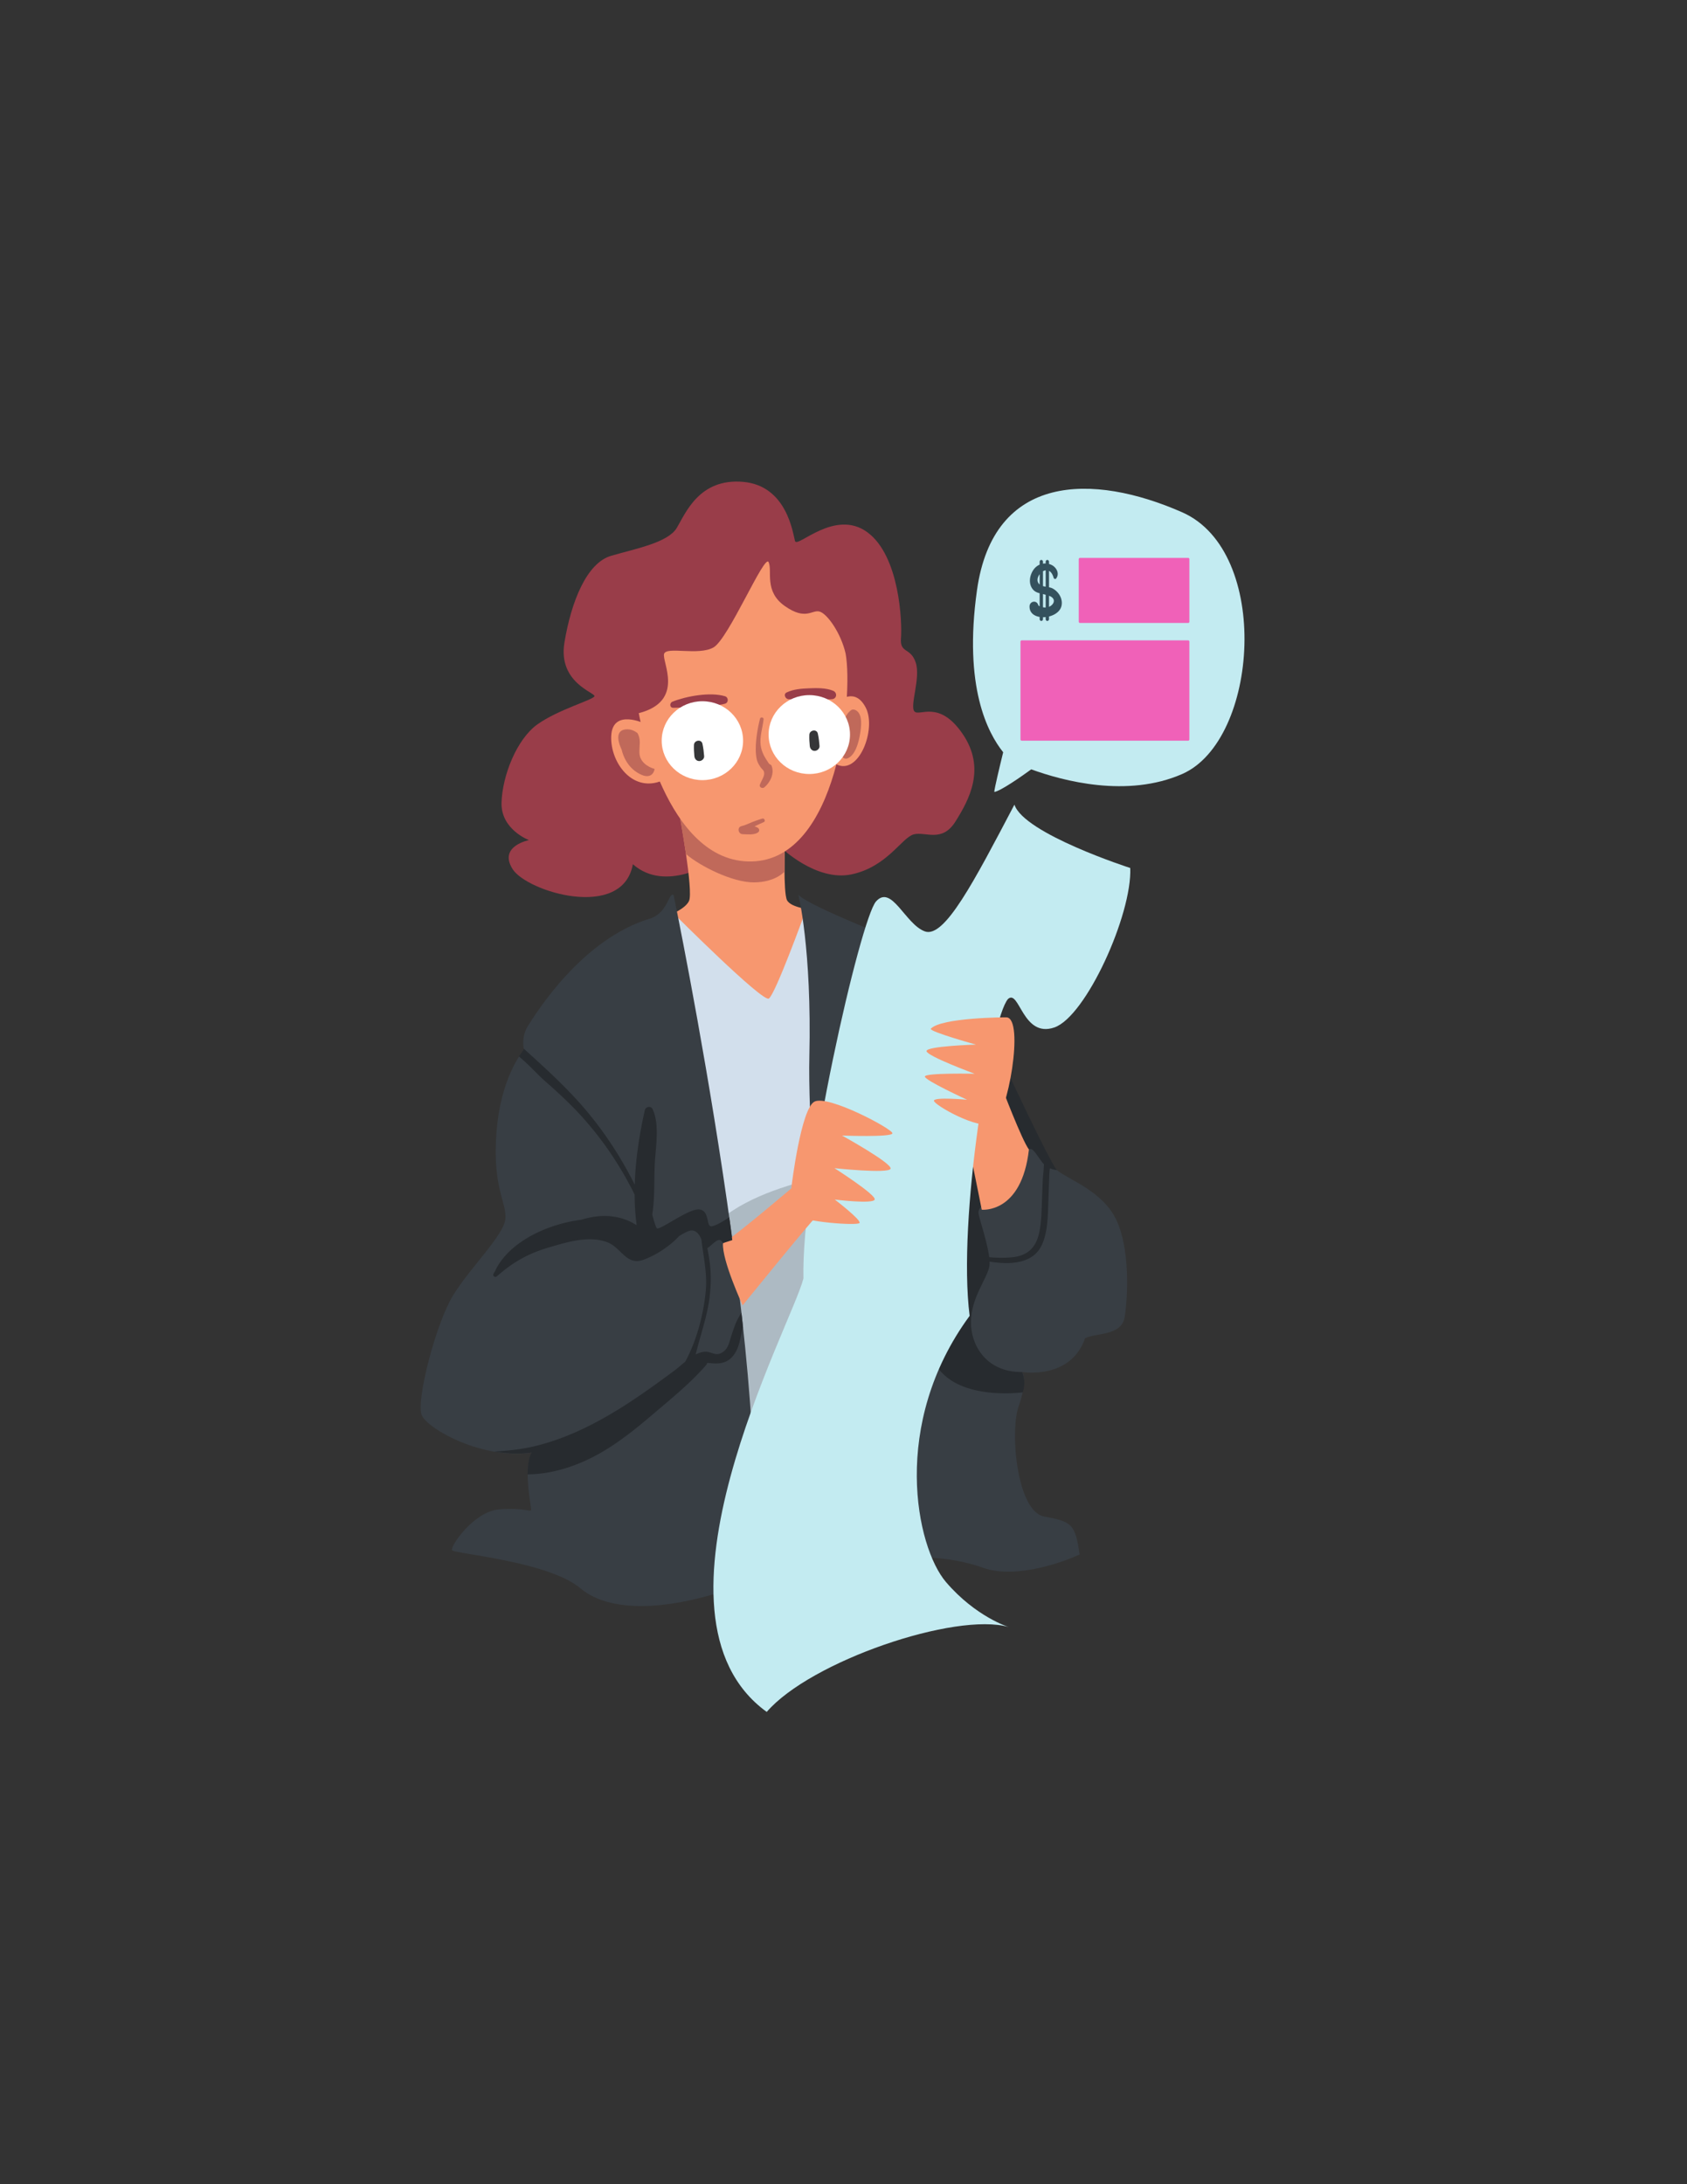 <?xml version="1.0" encoding="UTF-8"?> <svg xmlns="http://www.w3.org/2000/svg" preserveAspectRatio="xMidYMid meet" version="1.0" viewBox="0 0 612 792" zoomAndPan="magnify"><rect x="0" y="0" width="612" height="792" fill="#333333" stroke="none"/><defs><clipPath id="a"><path d="M258 291h153v329.754H258Zm0 0" clip-rule="nonzero"></path></clipPath></defs><path d="M258.809 312.375s-17.278 11.563-29.223.992c-3.676 20.528-38.45 10.051-43.656 1.73-5.207-8.324 5.972-10.464 5.972-10.464S181.641 300.8 181.945 291c.309-9.805 5.516-22.98 13.02-28.344 7.508-5.36 20.222-8.883 20.68-10.187.46-1.301-13.325-4.828-10.875-19.531 2.453-14.708 8.011-28.801 16.949-31.407 8.937-2.601 20.578-4.75 23.797-10.11 3.214-5.362 8.132-18.07 24.058-16.694 15.922 1.375 18.063 18.687 18.832 21.445.766 2.758 14.399-11.797 26.192-3.219 11.797 8.578 12.714 32.785 12.254 38.453-.457 5.668 3.523 3.215 5.363 8.883 1.84 5.668-2.3 15.785-.461 17.7 1.836 1.913 8.969-4.368 17.508 8.195 8.535 12.558 2.254 23.894-2.649 31.707-4.902 7.816-10.879 3.515-15.164 4.668-4.289 1.156-9.582 11.726-22.484 14.484-12.902 2.758-25.77-9.844-25.77-9.844l-24.386 5.176" fill="#993d49" fill-opacity="1" fill-rule="nonzero"></path><path d="M246.434 294.828s5.207 28.266 3.523 31.867c-1.684 3.598-9.648 6.051-9.648 6.051s32.777 40.598 41.355 34.7c8.578-5.9 13.098-37.532 13.098-37.532s-7.89-.691-9.27-3.527c-1.379-2.832-.765-20.297-.765-20.297l-38.293-11.262" fill="#f7976f" fill-opacity="1" fill-rule="nonzero"></path><path d="m284.727 306.086-.125 9.957s-3.211 3.852-11.07 3.91c-7.856.055-19.587-5.918-24.665-10.254-1.84-11.535-2.605-15.254-2.605-15.254l38.465 11.64" fill="#c0695a" fill-opacity="1" fill-rule="nonzero"></path><path d="M233.914 262.387s-11.719-5.63-12.18 4.484c-.457 10.11 8.828 22.402 20.899 14.934-.793-9.192-8.719-19.418-8.719-19.418m70.422-8.164s5.86-5.254 9.766 2.43c3.906 7.69-2.504 24.73-10.786 20.46.102-12.886 1.02-22.89 1.02-22.89" fill="#f7976f" fill-opacity="1" fill-rule="nonzero"></path><path d="M310.375 257.484c-.465-.23-1.129-.34-1.586 0-1.223.926-1.996 2.137-2.488 3.504.12.742.281 1.477.52 2.192.417 1.254 1.011 2.347 1.105 3.683.176 2.453-.547 4.715-2.367 6.274-.008.215-.024.43-.032.644-.062 1.121 1.176 1.567 2.043 1.172 2.856-1.289 3.961-5.988 4.43-8.765.422-2.497 1.133-7.325-1.625-8.704" fill="#c0695a" fill-opacity="1" fill-rule="nonzero"></path><path d="M231.727 258.598s9.558 54.46 40.968 53.773c31.41-.691 36.848-59.672 34.09-75.297-1.683-7.508-6.687-14.554-9.473-15.32-2.78-.766-4.937 3.371-12.59-1.988-7.652-5.364-4.433-12.72-5.89-15.934-1.457-3.219-14.543 27.879-20.023 30.945-5.48 3.063-16.97-.46-17.891 2.297-.918 2.758 7.812 17.16-9.191 21.524" fill="#f7976f" fill-opacity="1" fill-rule="nonzero"></path><path d="M244.75 331.594s31.86 31.867 34.156 30.488c2.297-1.379 12.867-30.488 12.867-30.488s46.567 109.535 29.72 150.289c-16.852 40.746-54.84 47.676-54.84 47.676S234.18 373.418 244.75 331.594" fill="#d2dfec" fill-opacity="1" fill-rule="nonzero"></path><path d="M309.45 424.188c-3.216 1.699-54.286 6.757-58.419 35.25-4.136 28.492.715 85.945 32.867 67.101 32.153-18.844 25.551-102.351 25.551-102.351" fill="#adbac3" fill-opacity="1" fill-rule="nonzero"></path><path d="M244.367 324.547s38.828 186.902 26.883 249.25c-25.273 9.957-49.02 11.95-60.66 2.144-11.64-9.8-45.645-12.562-46.567-13.785-.918-1.226 7.739-14.02 16.926-14.824 9.192-.8 11.606 1.148 11.719.117.117-1.035-2.988-15.281.23-20.683-17.921 2.53-37.757-8.578-39.902-13.633-2.144-5.055 5.055-33.09 11.336-43.356 6.277-10.261 18.379-21.754 18.992-27.726.613-5.973-4.746-11.184-3.215-31.406 1.532-20.223 9.496-29.262 9.801-29.875.309-.61-1.07-4.594 1.688-8.883 2.757-4.29 19.453-31.559 44.574-38.914 6.277-2.297 6.43-9.649 8.195-8.426m45.262-.133s4.902 19.594 3.984 58.809c-.922 39.218 11.332 177.535 15.93 185.28 17.46-5.737 34.922-4.378 47.176 0 12.258 4.376 30.332-2.671 34.926-4.816-1.532-11.335-3.063-11.949-12.868-13.789-9.8-1.836-12.558-30.636-9.187-40.136 3.367-9.496 1.223-12.254 1.223-12.254s17.617 2.91 22.824-12.258c3.98-1.992 13.328-.766 14.398-7.813 1.07-7.046 1.992-24.05-2.91-34.773-4.902-10.726-17.156-14.707-21.75-18.383-4.598-3.68-22.52-45.5-24.969-53.008-2.449-7.507-22.672-25.586-26.347-27.421-3.676-1.836-39.059-15.286-42.43-19.438" fill="#383e44" fill-opacity="1" fill-rule="nonzero"></path><path d="M383.375 424.277c-3.102-4.02-18.496-36.996-18.496-36.996s-3.102.227-3.809 5.86c-.703 5.632 10.93 24.703 12.196 23.668 1.261-1.032 2.757 1.953 4.824 4.648.2.262.41.492.629.707-.043 1.8-.406 4.875-.426 5.395-.086 2.257-.176 4.511-.262 6.765-.16 4.235-.156 8.551-1.05 12.707-1.165 5.395-4.235 8.29-9.735 8.864-2.762.285-5.586.234-8.387-.028-.687-5.512-3.582-13.879-3.859-15.734-.348-2.297 2.297-3.559 2.297-3.559s.691-22.52-12.637-12.297c-13.328 10.227-11.95 47.797-7.012 66.18 4.942 18.387 33.356 14.414 33.356 14.414s1.457-3.383-.188-7.367c-12.793.156-18.691-9.457-18.574-18.305.113-8.847 5.86-15.512 6.664-19.992.086-.492.11-1.082.086-1.738 7.332 1.18 15.715.906 18.95-6.031 2.183-4.676 2.171-10.375 2.367-15.418.128-3.383.234-6.77.351-10.153.024-.703.121-1.472.192-2.254 1.367.617 2.523.664 2.523.664" fill="#272b2f" fill-opacity="1" fill-rule="nonzero"></path><path d="M363.5 394.406s7.238 19.074 9.766 22.406c-2.645 23.438-17.118 21.829-17.118 21.829s-6.433-32.516-7.238-34.008c-.805-1.492 14.59-10.227 14.59-10.227" fill="#f7976f" fill-opacity="1" fill-rule="nonzero"></path><g clip-path="url(#a)"><path d="M410.027 314.742s-38.543-12.406-42.02-22.976c-14.655 27.879-25.378 48.562-32.503 45.957-7.121-2.602-12.024-17.157-17.688-10.875-5.668 6.28-27.265 100.644-26.347 136.726-4.367 17.235-61.809 122.02-13.324 157.18 15.851-18.387 68.468-36.309 87.77-30.793 0 0-11.95-3.68-22.75-16.316-10.798-12.637-20.267-57.22 8.593-96.516-4.457-35.156 7.719-107.774 13.926-114.895 4.136-3.68 5.285 14.246 16.773 10.34 11.484-3.906 28.262-40.98 27.57-57.832" fill="#c3ebf1" fill-opacity="1" fill-rule="nonzero"></path></g><path d="M287.18 429.95s3.367-27.884 8.273-30.49c4.899-2.6 28.527 9.997 28.297 11.493-.23 1.492-18.285.8-18.285.8s18.515 10.227 17.594 12.067c-.918 1.836-20.332-.23-20.332-.23s15.164 9.652 14.59 11.375c-.575 1.723-14.477 0-14.477 0s9.765 7.469 8.96 8.504c-.804 1.031-20.218-.344-22.976-2.875-2.754-2.528-1.644-10.645-1.644-10.645m77.968-61.05c-.691-.04-23.742.074-27.496 4.136-.46 1.07 16.391 5.742 16.391 5.742s-18.152.54-17.926 2.38c.235 1.835 17.465 8.195 17.465 8.195s-17.996-.383-18.074.996c-.078 1.379 15.316 8.422 15.316 8.422s-11.87-1.086-12.023.34c-.153 1.425 16.082 10.769 21.445 8.316 5.363-2.45 11.488-38.145 4.902-38.528" fill="#f7976f" fill-opacity="1" fill-rule="nonzero"></path><path d="M289.629 428.758s-22.516 19.191-27.34 22.062c-.46 6.09 7.121 22.52 7.121 22.52s25.047-30.906 26.426-31.824c1.375-.922-6.207-12.758-6.207-12.758" fill="#f7976f" fill-opacity="1" fill-rule="nonzero"></path><path d="M268.965 476.027c-.43.66-.785 1.286-1.05 1.754-1.138 2-1.825 4.227-2.556 6.399-.632 1.879-1.004 4.336-2.629 5.699-2.707 2.266-4.058.457-6.445.289-1.3-.09-2.617.309-3.906.977 1.648-6.934 4.18-13.66 5.047-20.832.504-4.18.59-8.383.047-12.563-.227-1.742-.547-3.465-.86-5.184.989-.558 2.344-2.058 3.407-2.664 1.609-.918 2.242.86 2.242.86l3.386-1.09-.523-4.078c-.02-.164-.043-.328-.066-.496l-.493-3.532a2.973 2.973 0 0 0-.027-.183s-4.73 3.289-6.57 3.289c-1.836 0-.457-5.82-4.364-6.129-3.906-.305-14.324 7.738-15.316 6.82-.328-.3-.965-2.332-1.676-4.918.965-5.898.653-12.539.907-18.152.285-6.242 1.91-14.36-.801-20.18-.551-1.183-2.485-.851-2.762.36-1.96 8.574-3.414 17.914-3.687 27.109-5.223-10.453-11.833-20.43-19.48-29.074-5.368-6.067-11.224-11.582-17.22-17.024-1.187-1.078-2.398-2.214-3.648-3.296.012.246.008.433-.04.527-.081.164-.714.937-1.624 2.363 3.562 2.918 6.816 6.621 9.355 8.84 4.848 4.246 9.555 8.586 13.856 13.394 7.64 8.54 13.738 17.731 18.758 27.829.015 3.664.234 7.289.707 10.808a8.046 8.046 0 0 0-.032.305c-3.898-2.555-8.609-3.637-13.5-3.258-2.265.18-4.441.645-6.558 1.293-1.25.168-2.387.36-3.36.547-10.316 1.98-22.672 7.738-27.664 17.562a.989.989 0 0 0-.101.34 15.48 15.48 0 0 0-.684 1.133c-.414.79.559 1.524 1.219.938 5.691-5.036 11.273-8.25 18.613-10.407 6.617-1.941 14.535-4.48 21.309-2.007 5.277 1.921 6.957 8.714 13.32 6.382 4.441-1.629 9.45-4.855 12.852-8.55 1.984-1.22 3.636-2.075 4.539-2.063 1.89.035 2.918 1.66 3.57 3.293.676 6.102 2.145 12.082 1.598 18.371-.743 8.477-3.325 18.383-7.47 25.918-1.429 1.164-2.757 2.371-3.91 3.223-5.284 3.91-10.593 7.785-16.097 11.386-10.715 7.008-22.215 13.09-34.746 16.075-4.812 1.144-9.676 1.64-14.578 1.902 4.45.785 9.094 1.016 13.617.375-1.117 1.879-1.473 4.816-1.465 7.902 9.75-.082 19.414-3.511 27.871-8.613 6.114-3.691 11.688-8.168 17.118-12.789 6.773-5.758 13.984-11.566 19.828-18.281a.962.962 0 0 0 .226-.692c.403-.02.824-.007 1.274.043 4.152.47 7.164-.297 9.347-4.355 1.438-2.672 1.551-5.735 2.485-8.55a929.826 929.826 0 0 0-.59-5.345" fill="#272b2f" fill-opacity="1" fill-rule="nonzero"></path><path d="M263.008 252.46c-5.313-1.605-13.965-.058-19.055 1.97-1.121.445-1.07 2.234.305 2.23 3.289-.015 6.566-.55 9.847-.773 2.95-.203 6.06.105 8.903-.711 1.351-.387 1.324-2.313 0-2.715m39.21-1.992c-2.66-1.098-6.03-.992-8.866-.883-2.72.11-5.477.324-7.965 1.488-1.282.598-.52 2.383.668 2.461 2.61.168 5.242-.347 7.863-.36 2.621-.015 5.293.571 7.883.364 1.828-.144 2.043-2.402.418-3.07" fill="#993d49" fill-opacity="1" fill-rule="nonzero"></path><path d="M269.57 268.574c0 7.903-6.61 14.305-14.761 14.305-8.153 0-14.762-6.402-14.762-14.305 0-7.898 6.61-14.304 14.762-14.304 8.152 0 14.761 6.406 14.761 14.304m38.785-2.219c0 7.899-6.609 14.305-14.761 14.305-8.153 0-14.762-6.406-14.762-14.305 0-7.902 6.61-14.304 14.762-14.304 8.152 0 14.761 6.402 14.761 14.304" fill="#fff" fill-opacity="1" fill-rule="nonzero"></path><path d="M254.828 269.7c-.387-1.786-3.012-1.298-3.082.417-.055 1.356.016 2.727.152 4.078.098.953.747 1.77 1.778 1.77.902 0 1.84-.813 1.77-1.77-.11-1.504-.298-3.027-.618-4.496" fill="#353638" fill-opacity="1" fill-rule="nonzero"></path><path d="M279.887 277.61c-.16-.387-.746-.442-.961-.762-1.446-2.157-2.625-3.98-2.977-6.602-.414-3.09.73-6.36 1.063-9.445.082-.758-1.13-.899-1.313-.18-1.047 4.203-2.11 10.48-1.176 14.695.25 1.125.735 1.88 1.34 2.809.668 1.023 1.52 1.14 1.34 2.703-.121 1.063-1.164 2.625-1.543 3.684-.36 1.011.973 1.55 1.656.965 2.192-1.872 3.707-5.09 2.57-7.868m-3.331 19.207c-1.254.364-2.47.801-3.68 1.278-1.258.488-2.555 1.172-3.871 1.457-1.68.363-1.242 2.887.394 2.922 1.688.039 4.102.379 5.559-.61.629-.43.617-1.246 0-1.675-.36-.25-.781-.418-1.238-.532 1.14-.59 2.332-1.09 3.379-1.554.734-.329.21-1.504-.543-1.286" fill="#c0695a" fill-opacity="1" fill-rule="nonzero"></path><path d="M296.691 266.004c-.386-1.781-3.011-1.293-3.082.418-.054 1.355.02 2.726.157 4.078.093.953.746 1.773 1.77 1.773.905 0 1.843-.812 1.773-1.773-.11-1.5-.297-3.023-.618-4.496" fill="#353638" fill-opacity="1" fill-rule="nonzero"></path><path d="M231.969 273.074c-.121-2.89.691-4.676-.696-7.238-1.199-.938-2.605-1.52-4.203-1.371-3.59.332-3.222 3.789-1.554 7.383.668 2.699 1.96 5.218 4.093 7.113 1.582 1.406 5.266 3.754 7.114 1.586.418-.492.652-1.074.75-1.715-2.77-.82-5.371-2.738-5.504-5.758" fill="#c0695a" fill-opacity="1" fill-rule="nonzero"></path><path d="M428.867 185.758c-32.398-14.25-68.469-14.25-74.445 28.262-4.938 35.156 3.945 51.78 9.508 58.75-1.157 4.71-3.227 13.296-3.227 14.402 2.367-.36 10.04-5.762 13.402-8.203 11.551 4.21 34.81 10.43 54.762 1.691 27.801-12.18 32.395-80.656 0-94.902" fill="#c3ebf1" fill-opacity="1" fill-rule="nonzero"></path><path d="M431.012 268.574h-60.348a.462.462 0 0 1-.46-.46v-35.458a.46.46 0 0 1 .46-.46h60.348a.46.46 0 0 1 .46.46v35.457a.46.46 0 0 1-.46.461m.011-42.683H391.79a.45.45 0 0 1-.45-.45v-22.695c0-.246.204-.45.45-.45h39.234c.247 0 .45.204.45.45v22.695a.45.45 0 0 1-.45.45" fill="#f061b8" fill-opacity="1" fill-rule="nonzero"></path><path d="M380.555 220.035v-4c2.761.961 1.867 3.23 0 4Zm-1.535.258a9.04 9.04 0 0 1-.653-.094v-4.785c.328.074.656.156.977.25v4.625c-.106.004-.215.012-.324.004Zm-1.86-12.086v3.734c-1.18-.968-.89-2.57 0-3.734Zm2.184-1.41v5.933a9.17 9.17 0 0 1-.977-.207v-5.386c.313-.176.645-.293.977-.34Zm2.558 6.601c-.402-.218-.867-.347-1.347-.449v-5.957c.672.344 1.273 1.117 1.664 2.504.113.402.64.633.918.266 1.328-1.73.16-3.946-1.512-4.836a5.235 5.235 0 0 0-1.07-.418v-.805c0-.367-.274-.664-.606-.664-.332 0-.605.297-.605.664v.625a4.793 4.793 0 0 0-.977.063v-.688c0-.367-.27-.664-.601-.664-.332 0-.606.297-.606.664v1.031a5.414 5.414 0 0 0-2.246 1.871c-1.43 2.036-1.91 5.13-.168 7.165.676.789 1.52 1.109 2.414 1.347v4.727c-.219-.11-.398-.239-.512-.406-.476-1.946-3.128-1.528-3.156.472-.031 2.246 1.61 3.457 3.668 3.793v.785c0 .367.274.668.606.668.332 0 .601-.3.601-.668v-.683c.324.004.653-.02.977-.055v.738c0 .367.273.668.605.668.332 0 .606-.3.606-.668v-.953c2.199-.55 4.156-1.922 4.55-3.953.512-2.625-1.156-5.066-3.203-6.184" fill="#34515d" fill-opacity="1" fill-rule="nonzero"></path></svg> 
